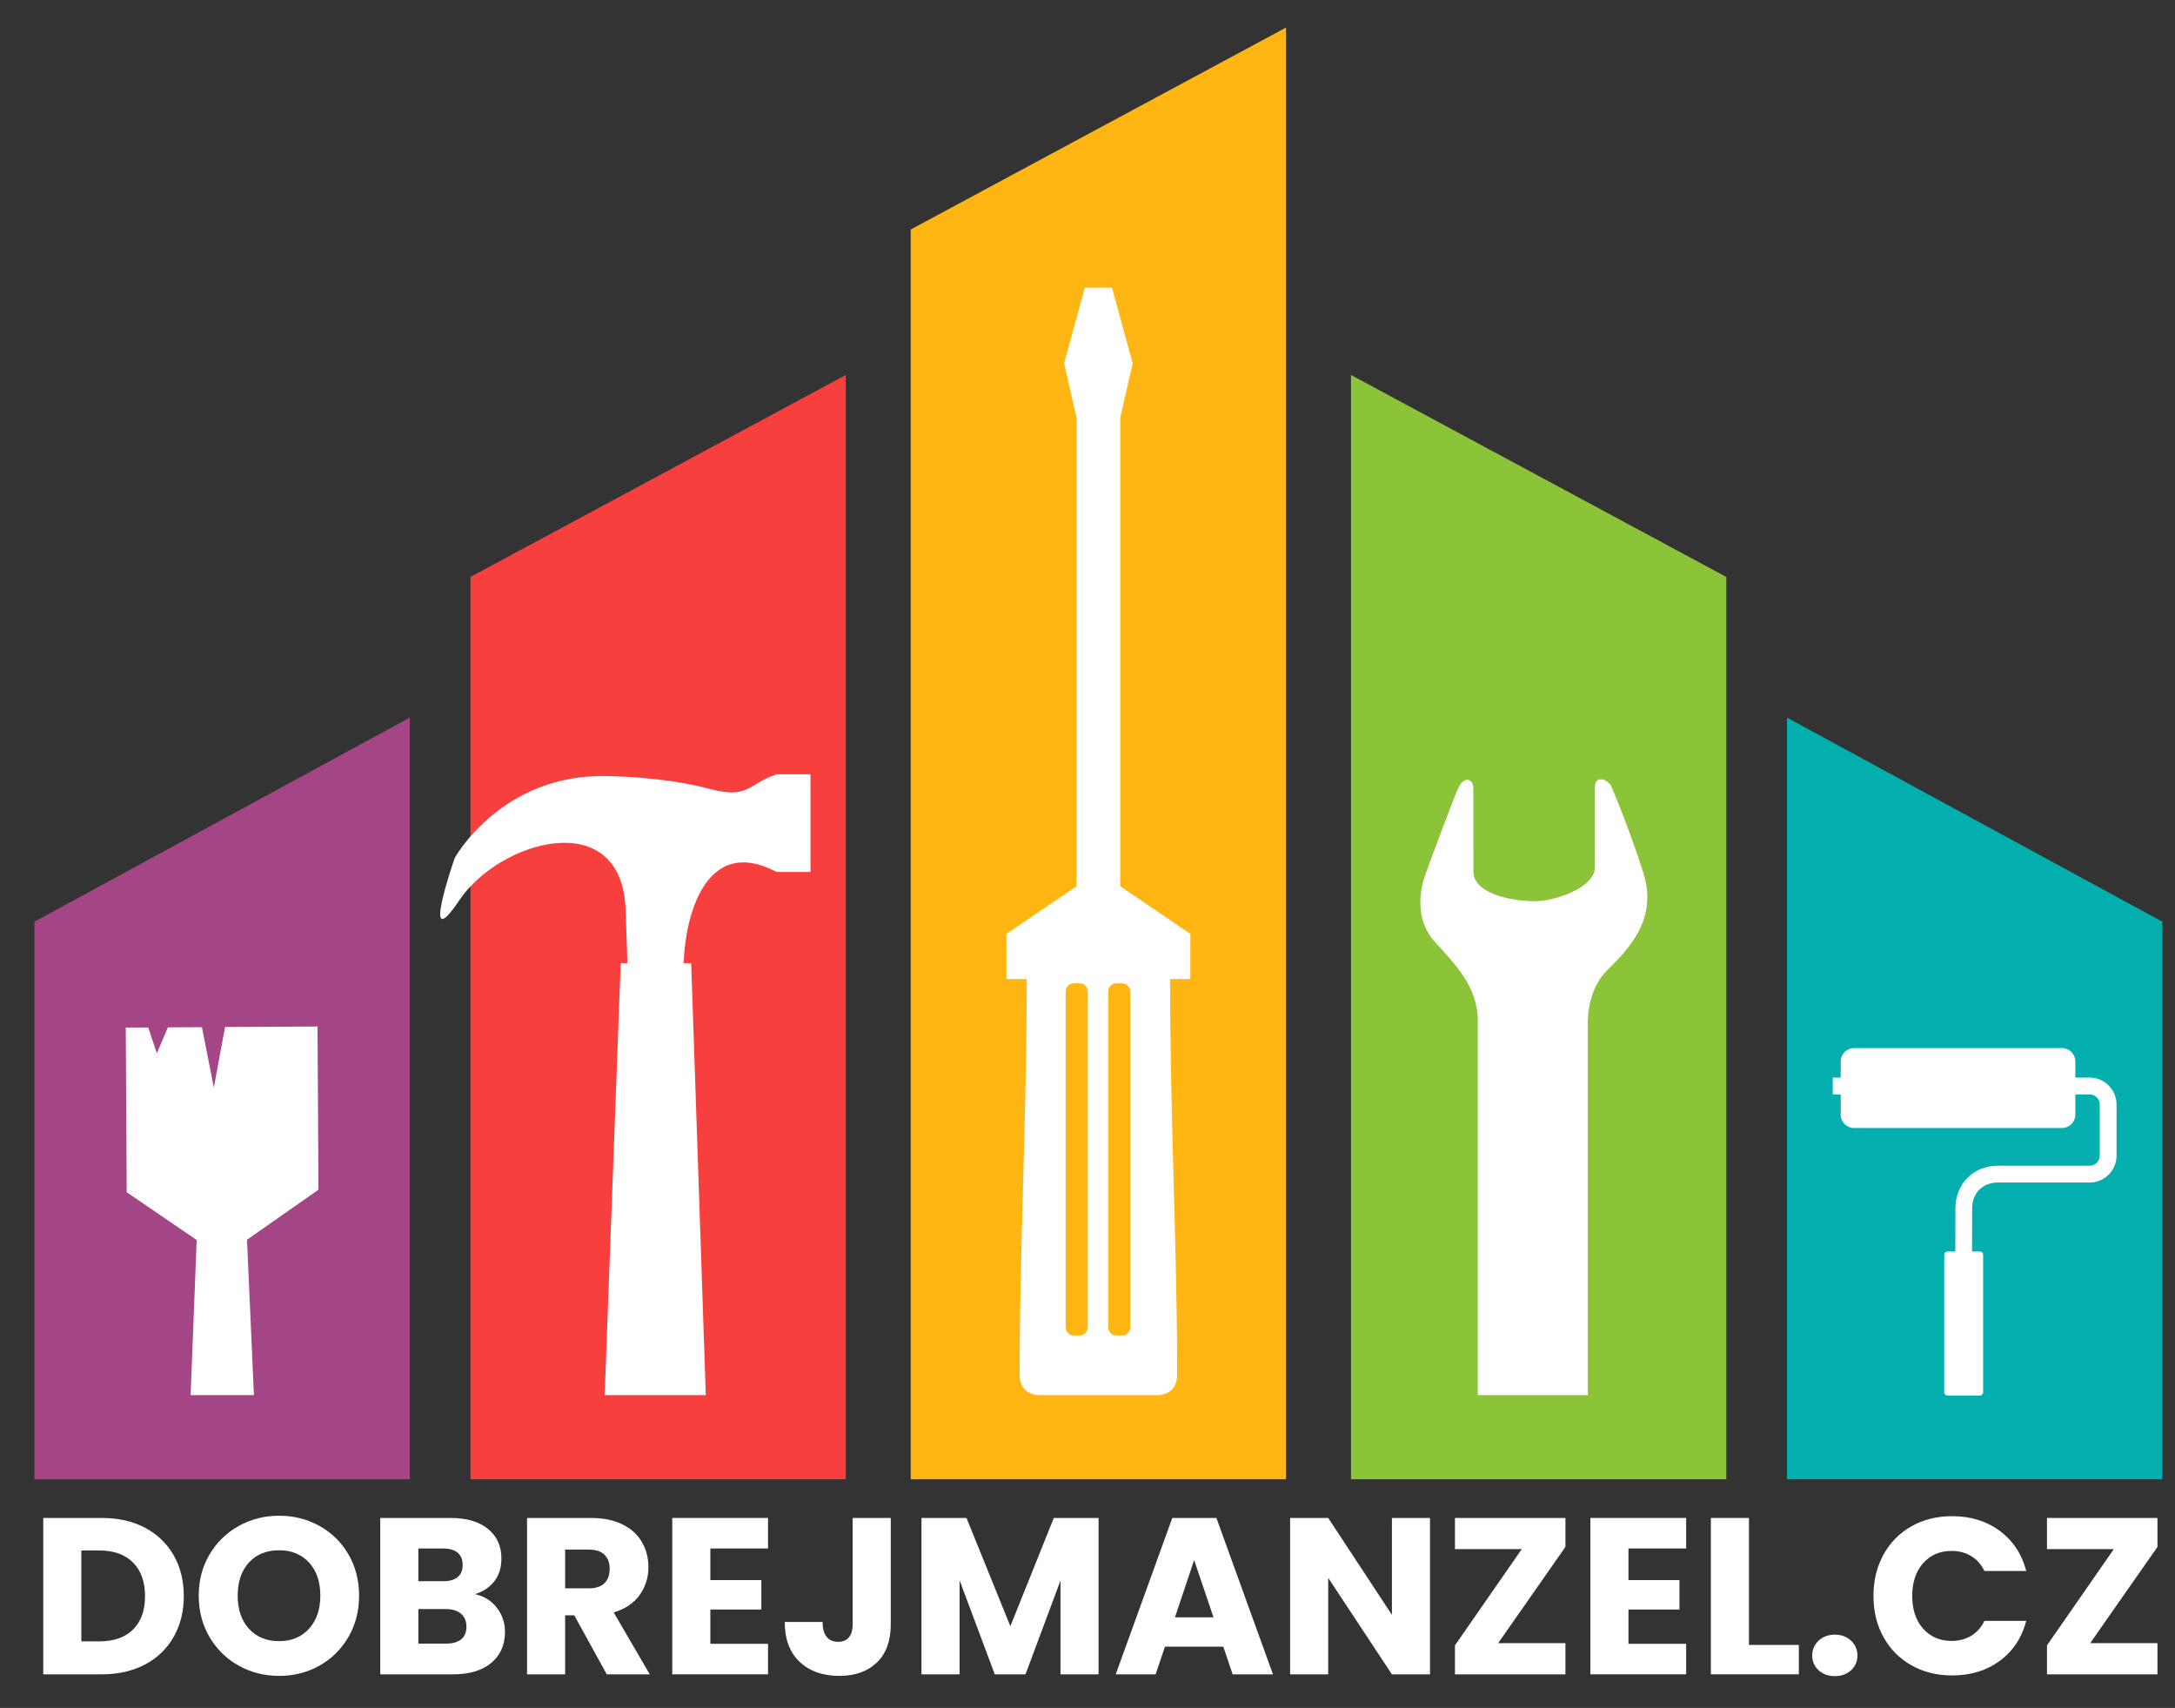 <?xml version="1.0" encoding="UTF-8" standalone="no"?> <svg xmlns="http://www.w3.org/2000/svg" xmlns:xlink="http://www.w3.org/1999/xlink" xmlns:serif="http://www.serif.com/" width="100%" height="100%" viewBox="0 0 1699 1334" version="1.1" xml:space="preserve" style="fill-rule:evenodd;clip-rule:evenodd;stroke-linejoin:round;stroke-miterlimit:2;"><rect x="0" y="0" width="1699" height="1334" fill="#333333" stroke="none"/> <g transform="matrix(1,0,0,1,-1642,-691)"> <path d="M2697.31,1846.42L2697.31,983.89L2990.52,1141.64L2990.52,1846.42L2697.31,1846.42Z" style="fill:rgb(139,196,56);"></path> <path d="M3037.88,1846.42L3037.88,1251.47L3331.1,1410.89L3331.1,1846.42L3037.88,1846.42Z" style="fill:rgb(2,175,174);"></path> <path d="M2353.41,1846.42L2353.41,870.245L2646.62,712.5L2646.62,1846.42L2353.41,1846.42Z" style="fill:rgb(255,181,18);"></path> <path d="M2302.69,1846.42L2302.69,983.89L2009.48,1141.64L2009.48,1846.42L2302.69,1846.42Z" style="fill:rgb(247,64,62);"></path> <path d="M1962.12,1846.42L1962.12,1251.47L1668.9,1410.89L1668.9,1846.42L1962.12,1846.42Z" style="fill:rgb(164,70,133);"></path> <path d="M2193.33,1780.69L2181.92,1443.27L2176.07,1443.27C2176.82,1410.41 2191.57,1341.97 2248.66,1372.06L2275.11,1372.06L2275.11,1295.77L2248.66,1295.77C2225.73,1303.57 2226.97,1315.45 2195.59,1306.99C2160.23,1297.46 2115.93,1297.15 2115.93,1297.15C2033.49,1295.31 1997.2,1361.13 1997.2,1361.13C1997.2,1361.13 1969.41,1440.85 2000.89,1394.04C2032.38,1347.23 2127.57,1319.91 2130.69,1401.12C2131.3,1417.11 2132.08,1443.27 2132.08,1443.27L2126.86,1443.27L2114.34,1780.69L2193.33,1780.69Z" style="fill:white;"></path> <path d="M2792.89,1305.21C2792.89,1305.21 2792.19,1300.82 2789.04,1300.13C2785.89,1299.44 2782.81,1302.29 2780.12,1308.66C2777.43,1315.04 2758.05,1366.18 2754.66,1376.33C2751.28,1386.48 2747.13,1409.39 2762.81,1426.62C2778.5,1443.85 2796.34,1461.69 2796.34,1487.83L2796.34,1780.69L2882.31,1780.69L2882.31,1492.6C2882.31,1492.6 2880.47,1465.84 2897.07,1449.23C2913.68,1432.61 2937.36,1409.54 2925.68,1372.63C2913.99,1335.73 2900.15,1304.04 2900.15,1304.04C2900.15,1304.04 2896.61,1299.74 2892.92,1299.66C2889.23,1299.59 2887.53,1301.96 2887.76,1308.81C2888,1315.66 2887.76,1367.87 2887.76,1367.87C2888.72,1384.25 2856.1,1394.98 2840.93,1394.9C2819.84,1394.8 2792.95,1388.01 2792.95,1371.71C2792.95,1362.02 2792.89,1305.21 2792.89,1305.21" style="fill:white;"></path> <path d="M2513.98,1459.05L2518.6,1459.05C2522.07,1459.05 2524.9,1461.89 2524.9,1465.35L2524.9,1727.76C2524.9,1731.23 2522.06,1734.07 2518.6,1734.07L2513.98,1734.07C2510.52,1734.07 2507.68,1731.23 2507.68,1727.76L2507.68,1465.35C2507.68,1461.88 2510.52,1459.05 2513.98,1459.05M2480.76,1459.05L2485.38,1459.05C2488.85,1459.05 2491.68,1461.89 2491.68,1465.35L2491.68,1727.76C2491.68,1731.23 2488.84,1734.07 2485.38,1734.07L2480.76,1734.07C2477.3,1734.07 2474.46,1731.23 2474.46,1727.76L2474.46,1465.35C2474.46,1461.88 2477.3,1459.05 2480.76,1459.05ZM2510.65,915.698L2489.38,915.698L2473.23,974.758L2482.92,1017.21L2482.92,1383.23L2428.18,1420.45L2428.18,1455.67L2444.02,1455.67C2444.02,1564.83 2438.49,1663.22 2438.49,1764.84C2438.49,1780.69 2453.1,1780.69 2453.1,1780.69L2546.92,1780.69C2546.92,1780.69 2561.53,1780.69 2561.53,1764.84C2561.53,1663.22 2556.01,1564.82 2556.01,1455.67L2571.85,1455.67L2571.85,1420.45L2517.1,1383.23L2517.1,1017.21L2526.79,974.758L2510.65,915.698Z" style="fill:white;"></path> <path d="M1890.04,1492.76L1817.8,1493.17L1809.04,1540.49L1799.74,1493.27L1773.18,1493.42L1764.53,1513.65L1757.78,1493.51L1740.25,1493.6L1740.97,1621.09L1740.94,1622.17L1777.37,1647.05L1795.64,1659.52L1790.89,1780.69L1840.36,1780.69L1834.94,1659.3L1853.07,1646.62L1890.77,1620.24L1890.04,1492.76Z" style="fill:white;"></path> <path d="M3073.64,1532.66L3274.36,1532.66C3280.13,1532.66 3285.39,1535.02 3289.18,1538.82C3292.98,1542.62 3295.34,1547.87 3295.34,1553.64L3295.34,1593.66C3295.34,1599.43 3292.98,1604.69 3289.18,1608.49L3289.17,1608.48C3285.36,1612.28 3280.12,1614.64 3274.36,1614.64L3202.33,1614.64L3202.33,1614.62C3196.6,1614.67 3191.66,1616.72 3188.2,1620.19L3188.17,1620.19C3184.73,1623.61 3182.65,1628.57 3182.56,1634.49L3182.46,1672.51L3169.37,1672.51L3169.47,1634.38L3169.47,1634.28C3169.62,1624.8 3173.12,1616.69 3178.91,1610.9L3178.9,1610.89C3184.76,1605.03 3192.93,1601.6 3202.28,1601.52L3202.33,1601.5L3274.36,1601.5C3276.52,1601.5 3278.48,1600.62 3279.89,1599.21L3279.89,1599.19C3281.31,1597.77 3282.2,1595.8 3282.2,1593.66L3282.2,1553.64C3282.2,1551.5 3281.31,1549.54 3279.89,1548.11C3278.47,1546.69 3276.5,1545.81 3274.36,1545.81L3073.64,1545.81L3073.64,1532.66Z" style="fill:white;fill-rule:nonzero;"></path> <path d="M3163.13,1668.47L3188.71,1668.47C3190.04,1668.47 3191.13,1669.55 3191.13,1670.89L3191.13,1778.55C3191.13,1779.87 3190.04,1780.97 3188.71,1780.97L3163.13,1780.97C3161.81,1780.97 3160.72,1779.87 3160.72,1778.55L3160.72,1670.89C3160.72,1669.55 3161.81,1668.47 3163.13,1668.47" style="fill:white;"></path> <path d="M3090.28,1509.62L3252.75,1509.62C3258.47,1509.62 3263.15,1514.3 3263.15,1520.03L3263.15,1561.65C3263.15,1567.37 3258.47,1572.05 3252.75,1572.05L3090.28,1572.05C3084.55,1572.05 3079.87,1567.37 3079.87,1561.65L3079.87,1520.03C3079.87,1514.3 3084.55,1509.62 3090.28,1509.62" style="fill:white;"></path> <g transform="matrix(2.458,0,0,2.458,1665,1998.76)"> <g> <path d="M23.005,-49.691C28.243,-49.691 32.821,-48.653 36.737,-46.577C40.654,-44.5 43.686,-41.586 45.833,-37.835C47.98,-34.083 49.054,-29.753 49.054,-24.846C49.054,-19.985 47.98,-15.667 45.833,-11.892C43.686,-8.117 40.642,-5.191 36.702,-3.115C32.762,-1.038 28.196,0 23.005,0L4.389,0L4.389,-49.691L23.005,-49.691ZM22.226,-10.476C26.804,-10.476 30.367,-11.727 32.915,-14.228C35.463,-16.729 36.737,-20.268 36.737,-24.846C36.737,-29.423 35.463,-32.986 32.915,-35.534C30.367,-38.082 26.804,-39.356 22.226,-39.356L16.493,-39.356L16.493,-10.476L22.226,-10.476Z" style="fill:white;fill-rule:nonzero;"></path> <path d="M79.35,0.495C74.678,0.495 70.396,-0.59 66.503,-2.761C62.609,-4.931 59.518,-7.963 57.23,-11.856C54.941,-15.75 53.797,-20.127 53.797,-24.987C53.797,-29.848 54.941,-34.213 57.23,-38.082C59.518,-41.952 62.609,-44.972 66.503,-47.143C70.396,-49.314 74.678,-50.399 79.35,-50.399C84.022,-50.399 88.304,-49.314 92.197,-47.143C96.091,-44.972 99.158,-41.952 101.4,-38.082C103.641,-34.213 104.762,-29.848 104.762,-24.987C104.762,-20.127 103.629,-15.75 101.364,-11.856C99.099,-7.963 96.032,-4.931 92.162,-2.761C88.292,-0.59 84.022,0.495 79.35,0.495ZM79.35,-10.547C83.314,-10.547 86.487,-11.868 88.871,-14.511C91.254,-17.154 92.445,-20.646 92.445,-24.987C92.445,-29.376 91.254,-32.88 88.871,-35.499C86.487,-38.118 83.314,-39.427 79.35,-39.427C75.339,-39.427 72.142,-38.13 69.759,-35.534C67.376,-32.939 66.184,-29.423 66.184,-24.987C66.184,-20.598 67.376,-17.095 69.759,-14.476C72.142,-11.856 75.339,-10.547 79.35,-10.547Z" style="fill:white;fill-rule:nonzero;"></path> <path d="M141.57,-25.483C144.449,-24.869 146.761,-23.442 148.507,-21.2C150.253,-18.959 151.126,-16.399 151.126,-13.52C151.126,-9.367 149.675,-6.076 146.773,-3.645C143.871,-1.215 139.824,0 134.633,0L111.486,0L111.486,-49.691L133.854,-49.691C138.904,-49.691 142.856,-48.535 145.711,-46.223C148.566,-43.91 149.993,-40.772 149.993,-36.808C149.993,-33.882 149.227,-31.452 147.693,-29.517C146.159,-27.583 144.118,-26.238 141.57,-25.483ZM123.591,-29.588L131.519,-29.588C133.501,-29.588 135.022,-30.025 136.084,-30.898C137.146,-31.771 137.677,-33.057 137.677,-34.755C137.677,-36.454 137.146,-37.752 136.084,-38.649C135.022,-39.545 133.501,-39.994 131.519,-39.994L123.591,-39.994L123.591,-29.588ZM132.51,-9.768C134.539,-9.768 136.108,-10.228 137.217,-11.149C138.326,-12.069 138.88,-13.402 138.88,-15.148C138.88,-16.894 138.302,-18.263 137.146,-19.254C135.99,-20.245 134.397,-20.74 132.368,-20.74L123.591,-20.74L123.591,-9.768L132.51,-9.768Z" style="fill:white;fill-rule:nonzero;"></path> <path d="M183.475,0L173.14,-18.758L170.238,-18.758L170.238,0L158.134,0L158.134,-49.691L178.449,-49.691C182.366,-49.691 185.704,-49.007 188.465,-47.638C191.226,-46.27 193.29,-44.394 194.659,-42.011C196.027,-39.628 196.712,-36.973 196.712,-34.048C196.712,-30.744 195.78,-27.795 193.916,-25.199C192.052,-22.604 189.303,-20.764 185.669,-19.678L197.136,0L183.475,0ZM170.238,-27.323L177.741,-27.323C179.959,-27.323 181.623,-27.866 182.731,-28.951C183.84,-30.036 184.395,-31.57 184.395,-33.552C184.395,-35.44 183.84,-36.926 182.731,-38.012C181.623,-39.097 179.959,-39.64 177.741,-39.64L170.238,-39.64L170.238,-27.323Z" style="fill:white;fill-rule:nonzero;"></path> <path d="M216.39,-39.994L216.39,-29.942L232.6,-29.942L232.6,-20.598L216.39,-20.598L216.39,-9.698L234.723,-9.698L234.723,0L204.286,0L204.286,-49.691L234.723,-49.691L234.723,-39.994L216.39,-39.994Z" style="fill:white;fill-rule:nonzero;"></path> <path d="M273.726,-49.691L273.726,-15.856C273.726,-10.618 272.251,-6.583 269.302,-3.752C266.352,-0.92 262.376,0.495 257.374,0.495C252.136,0.495 247.936,-0.991 244.775,-3.964C241.613,-6.937 240.032,-11.16 240.032,-16.634L252.065,-16.634C252.065,-14.558 252.49,-12.989 253.34,-11.927C254.189,-10.865 255.416,-10.335 257.02,-10.335C258.483,-10.335 259.616,-10.807 260.418,-11.75C261.22,-12.694 261.621,-14.063 261.621,-15.856L261.621,-49.691L273.726,-49.691Z" style="fill:white;fill-rule:nonzero;"></path> <path d="M339.768,-49.691L339.768,0L327.664,0L327.664,-29.8L316.551,0L306.782,0L295.598,-29.871L295.598,0L283.494,0L283.494,-49.691L297.792,-49.691L311.737,-15.29L325.54,-49.691L339.768,-49.691Z" style="fill:white;fill-rule:nonzero;"></path> <path d="M379.408,-8.777L360.862,-8.777L357.889,0L345.218,0L363.198,-49.691L377.213,-49.691L395.193,0L382.381,0L379.408,-8.777ZM376.293,-18.121L370.135,-36.313L364.047,-18.121L376.293,-18.121Z" style="fill:white;fill-rule:nonzero;"></path> <path d="M445.096,0L432.992,0L412.747,-30.65L412.747,0L400.643,0L400.643,-49.691L412.747,-49.691L432.992,-18.9L432.992,-49.691L445.096,-49.691L445.096,0Z" style="fill:white;fill-rule:nonzero;"></path> <path d="M466.756,-9.91L488.133,-9.91L488.133,0L453.024,0L453.024,-9.202L474.26,-39.781L453.024,-39.781L453.024,-49.691L488.133,-49.691L488.133,-40.489L466.756,-9.91Z" style="fill:white;fill-rule:nonzero;"></path> <path d="M508.166,-39.994L508.166,-29.942L524.375,-29.942L524.375,-20.598L508.166,-20.598L508.166,-9.698L526.499,-9.698L526.499,0L496.061,0L496.061,-49.691L526.499,-49.691L526.499,-39.994L508.166,-39.994Z" style="fill:white;fill-rule:nonzero;"></path> <path d="M546.46,-9.344L562.316,-9.344L562.316,0L534.356,0L534.356,-49.691L546.46,-49.691L546.46,-9.344Z" style="fill:white;fill-rule:nonzero;"></path> <path d="M573.783,0.566C571.66,0.566 569.925,-0.059 568.581,-1.31C567.236,-2.56 566.563,-4.106 566.563,-5.946C566.563,-7.834 567.236,-9.414 568.581,-10.689C569.925,-11.963 571.66,-12.6 573.783,-12.6C575.86,-12.6 577.57,-11.963 578.915,-10.689C580.26,-9.414 580.932,-7.834 580.932,-5.946C580.932,-4.106 580.26,-2.56 578.915,-1.31C577.57,-0.059 575.86,0.566 573.783,0.566Z" style="fill:white;fill-rule:nonzero;"></path> <path d="M586.029,-24.916C586.029,-29.824 587.091,-34.201 589.214,-38.047C591.338,-41.893 594.299,-44.889 598.098,-47.037C601.897,-49.184 606.203,-50.257 611.016,-50.257C616.915,-50.257 621.964,-48.7 626.164,-45.586C630.364,-42.471 633.172,-38.224 634.588,-32.844L621.28,-32.844C620.289,-34.921 618.885,-36.501 617.068,-37.587C615.251,-38.672 613.187,-39.215 610.875,-39.215C607.147,-39.215 604.126,-37.917 601.814,-35.322C599.502,-32.726 598.346,-29.258 598.346,-24.916C598.346,-20.575 599.502,-17.106 601.814,-14.511C604.126,-11.915 607.147,-10.618 610.875,-10.618C613.187,-10.618 615.251,-11.16 617.068,-12.246C618.885,-13.331 620.289,-14.912 621.28,-16.988L634.588,-16.988C633.172,-11.609 630.364,-7.373 626.164,-4.282C621.964,-1.192 616.915,0.354 611.016,0.354C606.203,0.354 601.897,-0.72 598.098,-2.867C594.299,-5.014 591.338,-7.999 589.214,-11.821C587.091,-15.643 586.029,-20.009 586.029,-24.916Z" style="fill:white;fill-rule:nonzero;"></path> <path d="M654.903,-9.91L676.28,-9.91L676.28,0L641.171,0L641.171,-9.202L662.406,-39.781L641.171,-39.781L641.171,-49.691L676.28,-49.691L676.28,-40.489L654.903,-9.91Z" style="fill:white;fill-rule:nonzero;"></path> </g> </g> </g> </svg> 